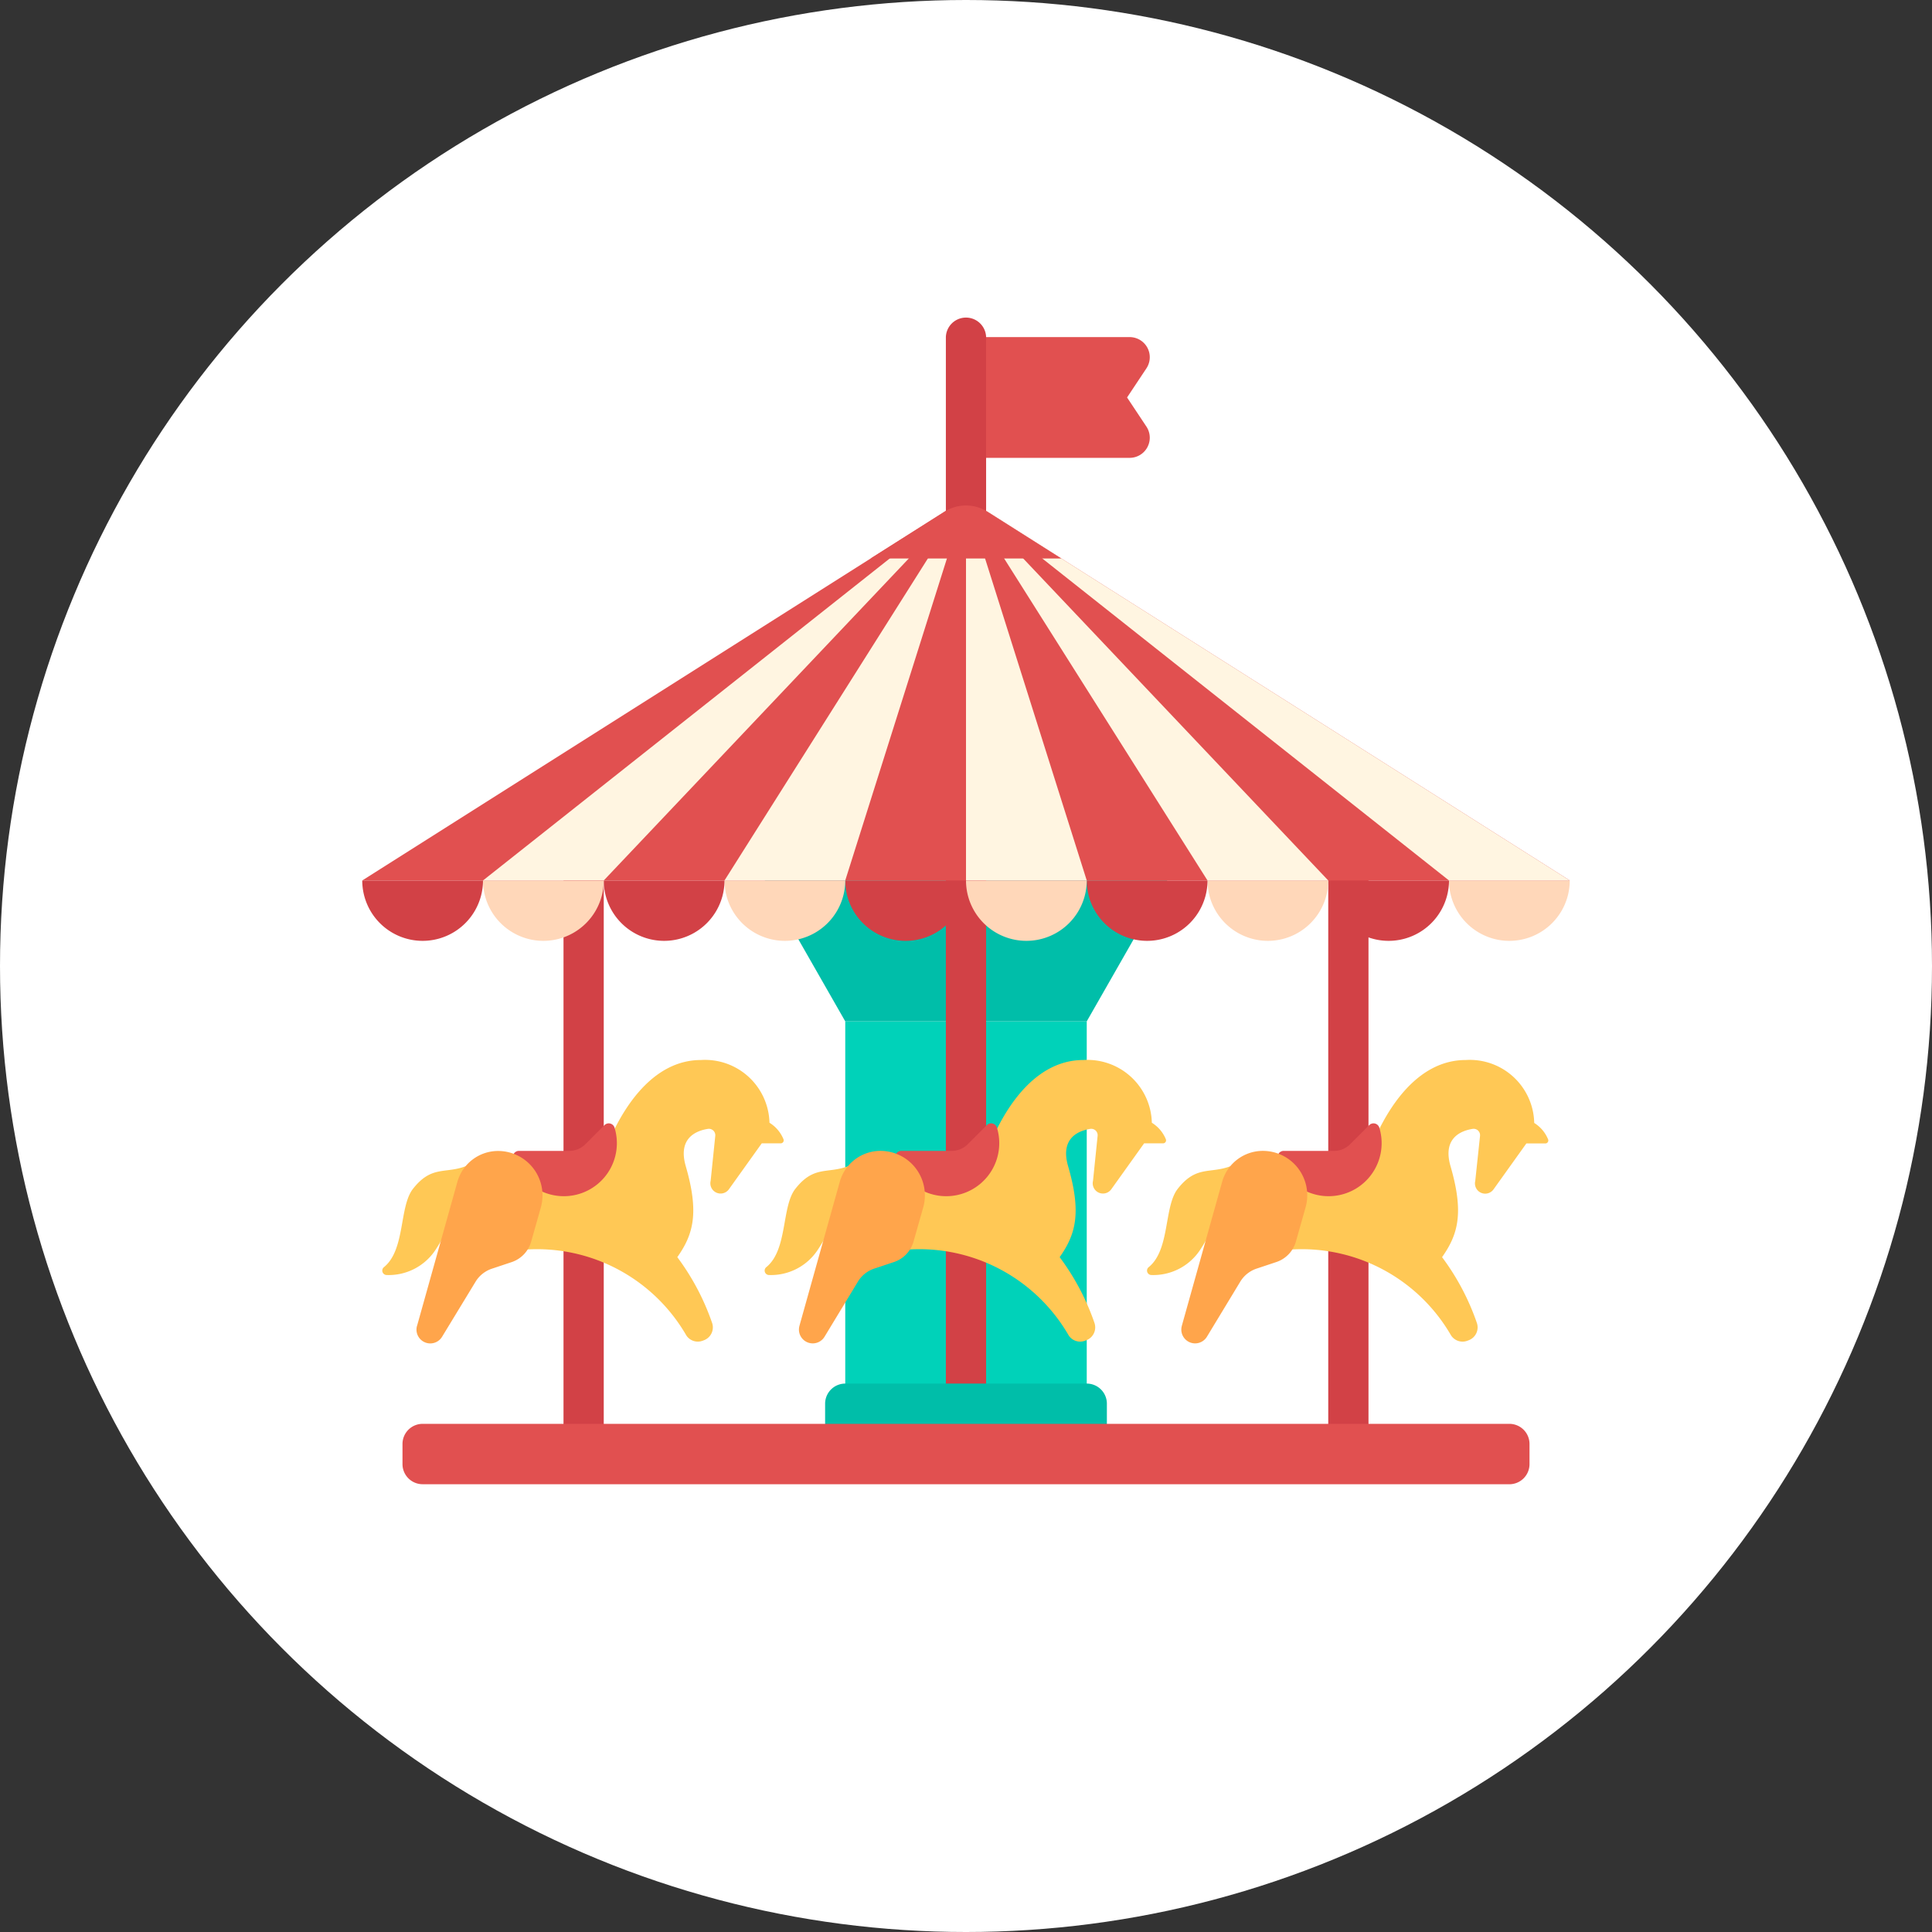 <svg xmlns="http://www.w3.org/2000/svg" xmlns:xlink="http://www.w3.org/1999/xlink" width="100" height="100" viewBox="0 0 100 100"><rect x="0" y="0" width="100" height="100" fill="#333333" stroke="none"/><defs><clipPath id="a"><rect width="62.5" height="60.417" fill="none"/></clipPath></defs><circle cx="50" cy="50" r="50" fill="#fff"/><g transform="translate(18.75 16.406)"><rect width="12.5" height="21.875" transform="translate(25 36.458)" fill="#00d2b9"/><path d="M66.667,77.292h-12.5L50,70H70.833Z" transform="translate(-29.167 -40.833)" fill="#00bea9"/><rect width="2.083" height="30.208" transform="translate(30.208 28.125)" fill="#d24146"/><g clip-path="url(#a)"><path d="M78.845,95.546A3.337,3.337,0,0,0,75.3,92.3c-2.379,0-3.849,2.253-4.567,3.764A2.346,2.346,0,0,1,68.613,97.4H65.1l1.177,4.708a8.924,8.924,0,0,1,8.26,4.44.709.709,0,0,0,.854.28l.064-.024a.711.711,0,0,0,.419-.9,12.489,12.489,0,0,0-1.8-3.4c.83-1.177,1.14-2.287.437-4.708-.425-1.466.552-1.839,1.149-1.932a.332.332,0,0,1,.378.366L75.8,98.555a.53.53,0,0,0,.945.436l1.7-2.378h.985a.155.155,0,0,0,.145-.2,1.808,1.808,0,0,0-.725-.863" transform="translate(-37.976 -53.84)" fill="#ffc855"/><path d="M54.33,105.48c-1.079.417-1.78-.053-2.746,1.177-.723.92-.39,3.149-1.5,4.052a.229.229,0,0,0,.118.409,2.9,2.9,0,0,0,2.555-1.322,10.06,10.06,0,0,0,1.569-4.316" transform="translate(-29.167 -61.53)" fill="#ffc855"/><path d="M69.125,101.6H66.519a.313.313,0,0,0-.3.4,2.745,2.745,0,1,0,5.252-1.6.314.314,0,0,0-.522-.134l-.989.989a1.179,1.179,0,0,1-.832.345" transform="translate(-38.619 -58.436)" fill="#e15050"/><path d="M54.272,112.65l2.088-7.455a2.188,2.188,0,0,1,2.107-1.6,2.3,2.3,0,0,1,2.21,2.93l-.5,1.766a1.569,1.569,0,0,1-1.013,1.058l-1.021.34a1.571,1.571,0,0,0-.846.676l-1.723,2.845a.714.714,0,0,1-1.3-.562" transform="translate(-31.643 -60.432)" fill="#ffa54b"/><rect width="2.083" height="30.208" transform="translate(50 28.125)" fill="#d24146"/><path d="M126.345,95.546A3.337,3.337,0,0,0,122.8,92.3c-2.379,0-3.849,2.253-4.567,3.764a2.346,2.346,0,0,1-2.122,1.336H112.6l1.177,4.708a8.924,8.924,0,0,1,8.26,4.44.709.709,0,0,0,.855.28l.064-.024a.711.711,0,0,0,.419-.9,12.489,12.489,0,0,0-1.8-3.4c.83-1.177,1.14-2.287.438-4.708-.425-1.466.552-1.839,1.149-1.932a.332.332,0,0,1,.378.366l-.247,2.331a.53.53,0,0,0,.945.436l1.7-2.378h.985a.155.155,0,0,0,.145-.2,1.808,1.808,0,0,0-.725-.863" transform="translate(-65.684 -53.84)" fill="#ffc855"/><path d="M101.83,105.48c-1.079.417-1.78-.053-2.746,1.177-.722.92-.39,3.149-1.5,4.052a.229.229,0,0,0,.118.409,2.9,2.9,0,0,0,2.555-1.322,10.06,10.06,0,0,0,1.569-4.316" transform="translate(-56.875 -61.53)" fill="#ffc855"/><path d="M116.625,101.6h-2.606a.313.313,0,0,0-.3.4,2.745,2.745,0,1,0,5.252-1.6.314.314,0,0,0-.522-.134l-.989.989a1.18,1.18,0,0,1-.832.345" transform="translate(-66.327 -58.436)" fill="#e15050"/><path d="M101.772,112.65l2.087-7.455a2.188,2.188,0,0,1,2.107-1.6,2.3,2.3,0,0,1,2.21,2.93l-.5,1.766a1.569,1.569,0,0,1-1.012,1.058l-1.021.34a1.571,1.571,0,0,0-.846.676l-1.723,2.845a.714.714,0,0,1-1.3-.562" transform="translate(-59.351 -60.432)" fill="#ffa54b"/><rect width="2.083" height="30.208" transform="translate(10.417 28.125)" fill="#d24146"/><path d="M31.345,95.546A3.337,3.337,0,0,0,27.8,92.3c-2.379,0-3.849,2.253-4.567,3.764A2.346,2.346,0,0,1,21.113,97.4H17.6l1.177,4.708a8.924,8.924,0,0,1,8.26,4.44.709.709,0,0,0,.854.28l.064-.024a.711.711,0,0,0,.419-.9,12.489,12.489,0,0,0-1.8-3.4c.83-1.177,1.14-2.287.438-4.708-.425-1.466.552-1.839,1.149-1.932a.332.332,0,0,1,.378.366L28.3,98.555a.53.53,0,0,0,.945.436l1.7-2.378h.985a.155.155,0,0,0,.145-.2,1.808,1.808,0,0,0-.725-.863" transform="translate(-10.267 -53.84)" fill="#ffc855"/><path d="M6.83,105.48c-1.079.417-1.78-.053-2.746,1.177-.722.92-.39,3.149-1.5,4.052a.229.229,0,0,0,.118.409A2.9,2.9,0,0,0,5.261,109.8,10.06,10.06,0,0,0,6.83,105.48" transform="translate(-1.458 -61.53)" fill="#ffc855"/><path d="M21.625,101.6H19.019a.313.313,0,0,0-.3.4,2.745,2.745,0,1,0,5.252-1.6.314.314,0,0,0-.522-.134l-.99.989a1.178,1.178,0,0,1-.832.345" transform="translate(-10.911 -58.436)" fill="#e15050"/><path d="M6.772,112.65,8.859,105.2a2.188,2.188,0,0,1,2.108-1.6,2.3,2.3,0,0,1,2.21,2.93l-.5,1.766a1.569,1.569,0,0,1-1.012,1.058l-1.021.34a1.571,1.571,0,0,0-.846.676L8.07,113.212a.714.714,0,0,1-1.3-.562" transform="translate(-3.935 -60.432)" fill="#ffa54b"/><path d="M83.47,2.5H75V8.75h8.47a1.042,1.042,0,0,0,.867-1.62l-1-1.505,1-1.505A1.042,1.042,0,0,0,83.47,2.5" transform="translate(-43.75 -1.458)" fill="#e15050"/><path d="M135,70a3.125,3.125,0,0,0,6.25,0Z" transform="translate(-78.75 -40.833)" fill="#ffd7b9"/><path d="M120,70a3.125,3.125,0,0,0,6.25,0Z" transform="translate(-70 -40.833)" fill="#d24146"/><path d="M105,70a3.125,3.125,0,0,0,6.25,0Z" transform="translate(-61.25 -40.833)" fill="#ffd7b9"/><path d="M90,70a3.125,3.125,0,0,0,6.25,0Z" transform="translate(-52.5 -40.833)" fill="#d24146"/><path d="M75,70a3.125,3.125,0,0,0,6.25,0Z" transform="translate(-43.75 -40.833)" fill="#ffd7b9"/><path d="M60,70a3.125,3.125,0,0,0,6.25,0Z" transform="translate(-35 -40.833)" fill="#d24146"/><path d="M45,70a3.125,3.125,0,0,0,6.25,0Z" transform="translate(-26.25 -40.833)" fill="#ffd7b9"/><path d="M30,70a3.125,3.125,0,0,0,6.25,0Z" transform="translate(-17.5 -40.833)" fill="#d24146"/><path d="M15,70a3.125,3.125,0,0,0,6.25,0Z" transform="translate(-8.75 -40.833)" fill="#ffd7b9"/><path d="M0,70a3.125,3.125,0,0,0,6.25,0Z" transform="translate(0 -40.833)" fill="#d24146"/><path d="M62.5,42.292,31.25,22.5,0,42.292" transform="translate(0 -13.125)" fill="#e15050"/><path d="M40,22.5,15,42.292h6.25Z" transform="translate(-8.75 -13.125)" fill="#fff5e1"/><path d="M57.5,22.5,45,42.292h6.25Z" transform="translate(-26.25 -13.125)" fill="#fff5e1"/><path d="M75,42.292V22.5l6.25,19.792Z" transform="translate(-43.75 -13.125)" fill="#fff5e1"/><path d="M87.5,42.292,75,22.5,93.75,42.292Z" transform="translate(-43.75 -13.125)" fill="#fff5e1"/><path d="M100,42.292,75,22.5l31.25,19.792Z" transform="translate(-43.75 -13.125)" fill="#fff5e1"/><path d="M74.583,10.417H72.5V1.042a1.042,1.042,0,0,1,2.083,0Z" transform="translate(-42.292)" fill="#d24146"/><path d="M73.026,26.161l-3.82-2.419a2.085,2.085,0,0,0-2.23,0l-3.819,2.419Z" transform="translate(-36.842 -13.661)" fill="#e15050"/><path d="M72.083,136.667H57.5v-3.125a1.042,1.042,0,0,1,1.042-1.042h12.5a1.042,1.042,0,0,1,1.042,1.042Z" transform="translate(-33.542 -77.292)" fill="#00bea9"/><path d="M62.292,140.625H6.042A1.042,1.042,0,0,1,5,139.583v-1.042A1.042,1.042,0,0,1,6.042,137.5h56.25a1.042,1.042,0,0,1,1.042,1.042v1.042a1.042,1.042,0,0,1-1.042,1.042" transform="translate(-2.917 -80.208)" fill="#e15050"/></g></g></svg>
